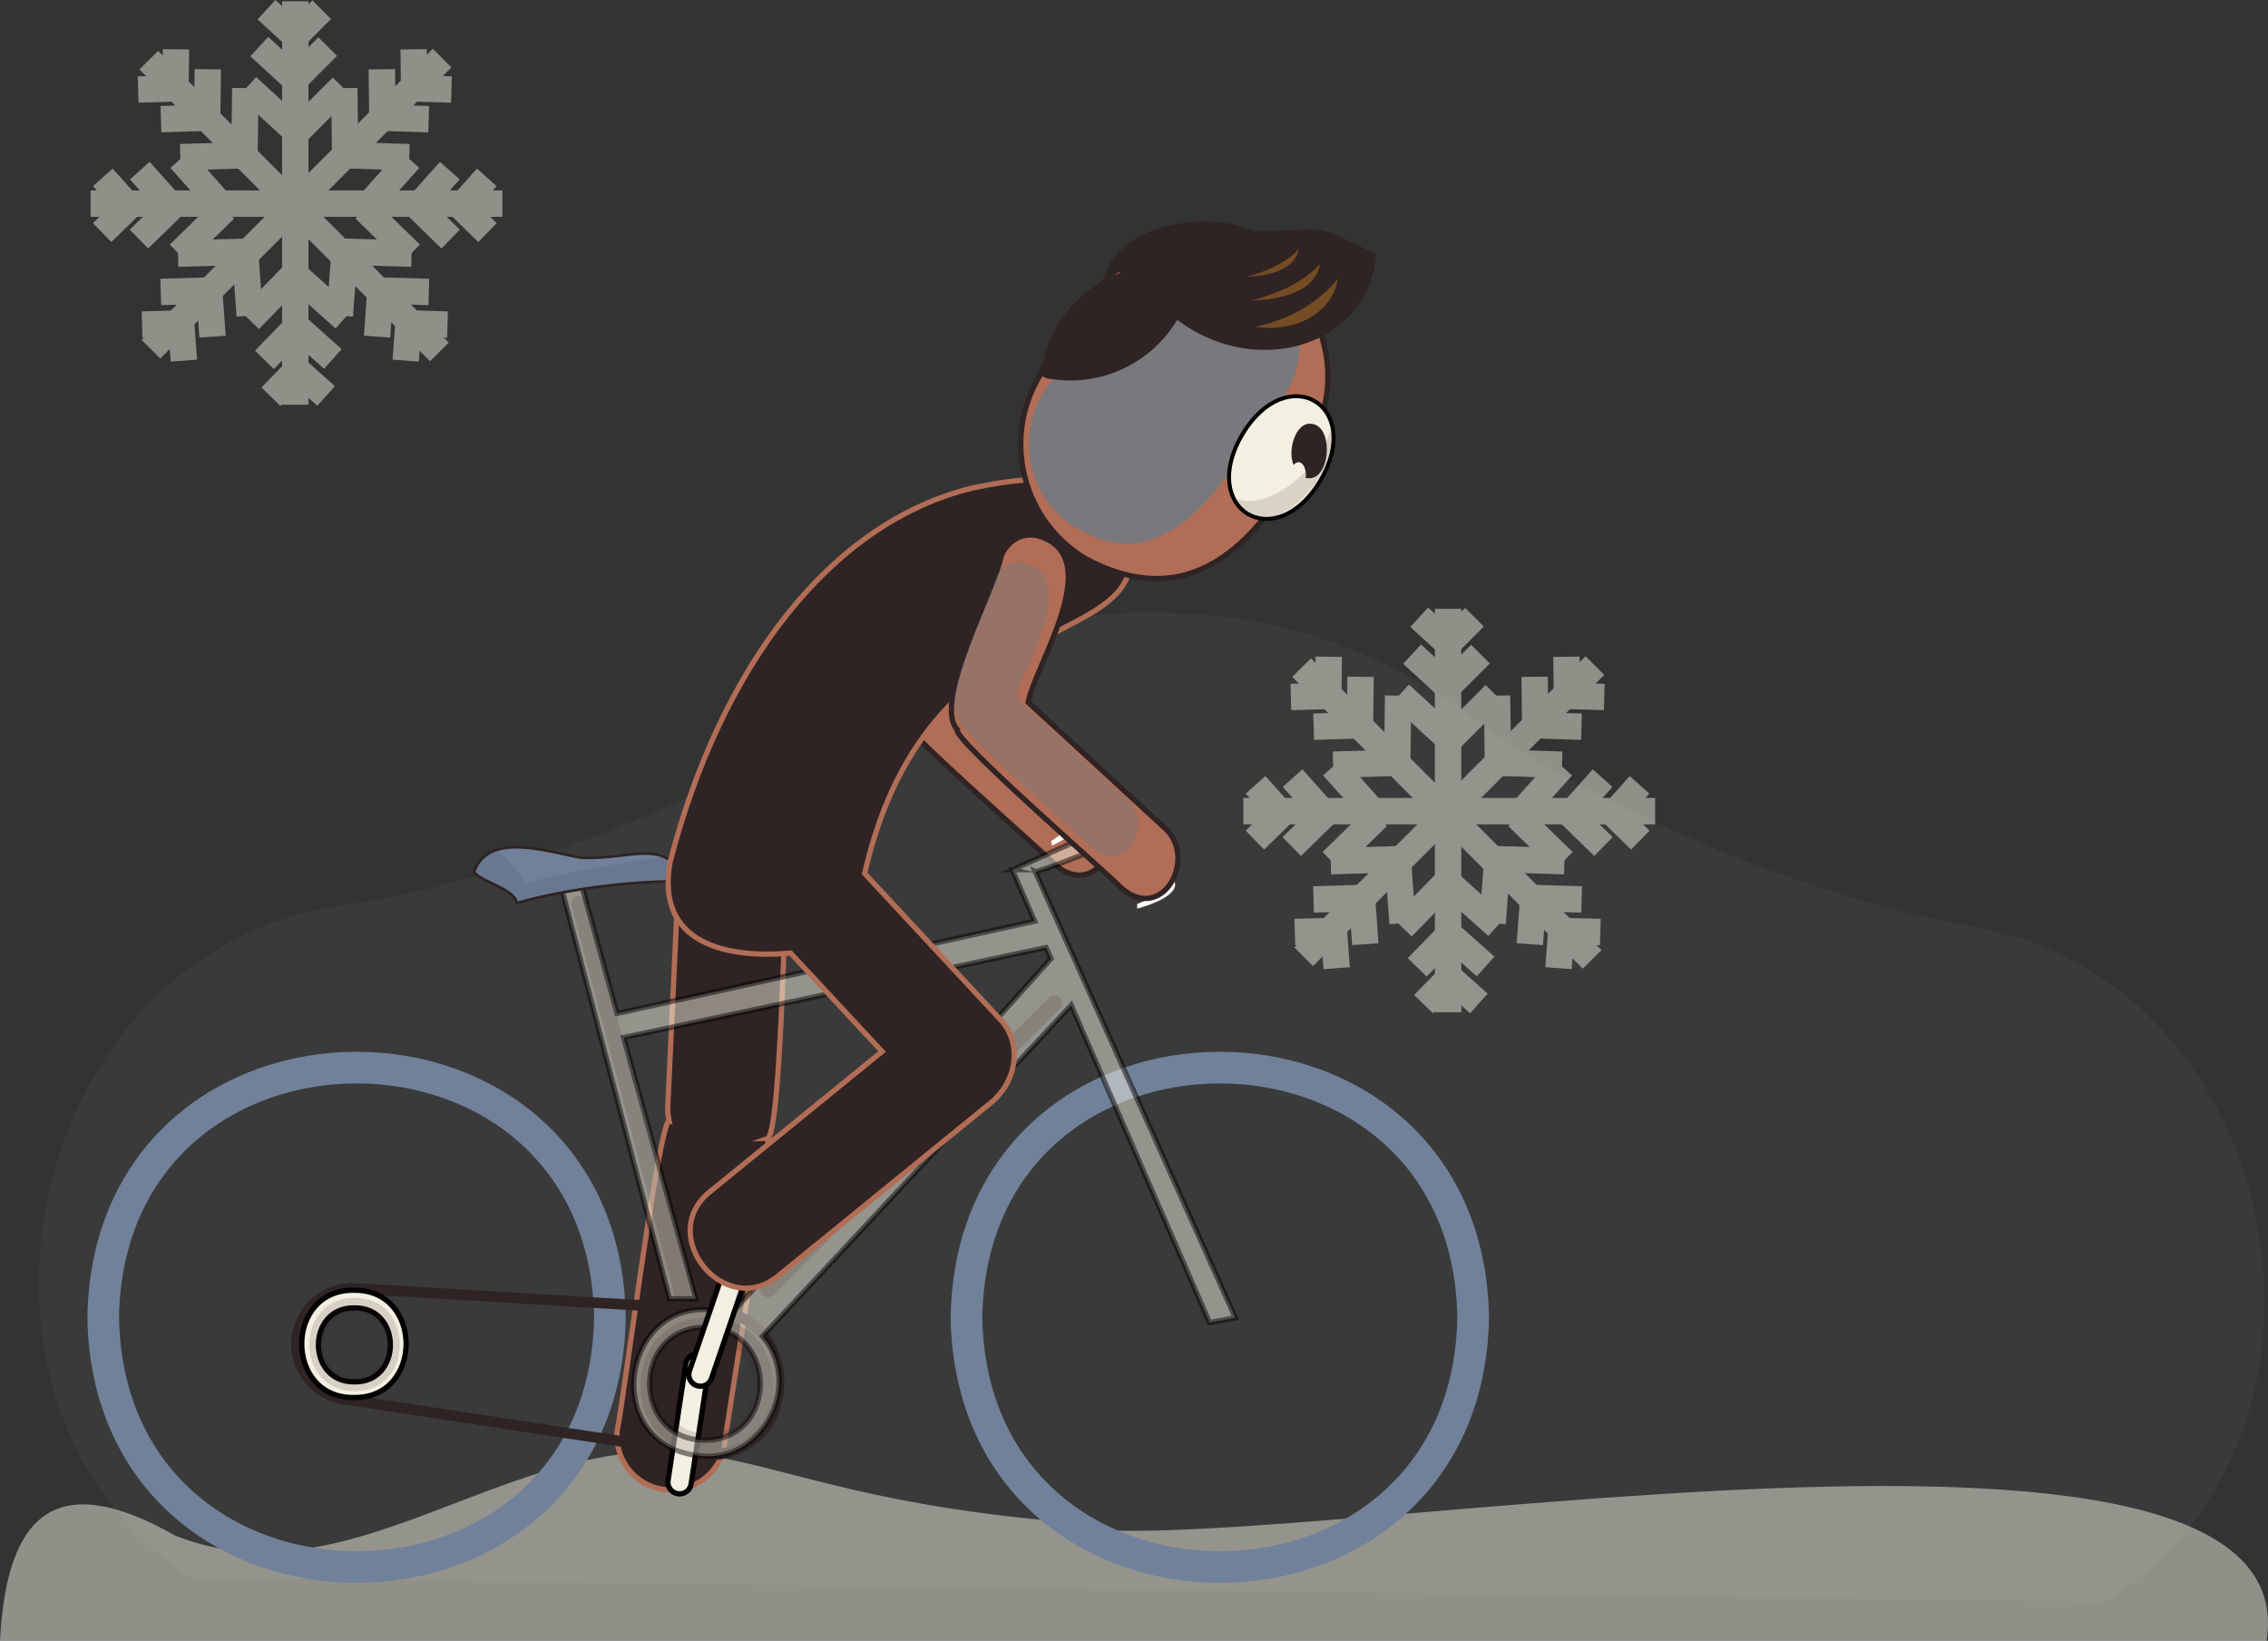 <?xml version="1.0" encoding="UTF-8"?><svg id="a" xmlns="http://www.w3.org/2000/svg" viewBox="0 0 430.11 311.19"><rect x="0" y="0" width="430.11" height="311.19" fill="#333333" stroke="none"/><defs><style>.b,.c,.d,.e,.f,.g,.h,.i,.j,.k,.l{stroke-width:0px;}.b,.c,.m,.n,.o{fill:#f3f0e1;}.b,.p,.o{opacity:.49;}.d,.e,.j,.q{fill:#2f2323;}.d,.g{opacity:.15;}.e{opacity:.14;}.f{fill:#754c24;}.g,.l{fill:#0092cc;}.r{stroke:#f3f0e1;stroke-width:5px;}.r,.s,.m,.t,.u,.v,.n,.o,.q{stroke-miterlimit:10;}.r,.s,.v{fill:none;}.s{stroke:#71819a;stroke-width:6px;}.h{fill:#f4f4f4;opacity:.04;}.m,.n,.o{stroke:#000;}.i{fill:#fff;}.t{fill:#b16d56;}.t,.u,.v{stroke:#2f2323;}.u{fill:#71819a;stroke-width:.5px;}.v{stroke-width:2px;}.n{stroke-width:.75px;}.k{opacity:.07;}.q{stroke:#b16d56;}.l{opacity:.32;}</style></defs><path class="h" d="m373.9,175.67l.05-.11c-25.71-3.58-71.02-21.77-93.3-38.35-16.47-12.89-37.15-20.69-59.67-20.97-23.04-.74-44.9,6.58-62.11,19.43-22.7,16.01-68.45,33.06-94.24,35.99l.04.11c-59.68,8.41-78.65,94.5-28.52,127.45,81.91,1.03,279.14,3.53,363.06,4.58,50.96-31.69,34.13-118.22-25.3-128.13Z"/><path class="b" d="m429.85,311.19H0c1.27-24.91,11.26-32.44,33.24-19.94,25.21,9.98,48.51-6.51,73.86-13.3,30.95-8.29,37.37,5.27,90.84,10.34,22.86,11.87,240.72-34.31,231.91,22.9Z"/><path class="q" d="m149.52,160.76c.57-13.42-19.84-14.4-20.53-.96,0,0-2.35,49.99-2.35,49.99-.05.98.06,1.93.27,2.83-1.93-.34-9.12,56.41-9.79,58.15-.85,5.61,3.01,10.85,8.62,11.7,5.61.85,10.85-3.01,11.7-8.62-.09-1.25,9.62-58.51,8.03-57.92,2.79-.04,3.46-52.71,4.05-55.17Z"/><path class="s" d="m183.28,249.84c1.08-63.16,95.03-63.15,96.1,0-1.08,63.16-95.03,63.15-96.1,0Z"/><path class="s" d="m19.57,249.84c1.08-63.16,95.03-63.15,96.1,0-1.08,63.16-95.03,63.15-96.1,0Z"/><path class="v" d="m134.89,275.96c-22.76-3.47-45.52-6.93-68.29-10.4-5.87-.18-10.52-5.11-10.4-10.85.12-5.58,4.7-10.23,10.4-10.4,22.76,1.36,45.52,2.71,68.29,4.07,17.14,1.02,17.17,26.57,0,27.59Z"/><path class="t" d="m186.06,97.88c10.2,5.12-2.28,23.85-3.63,30.9l25.57,23.53c6.87,5.63.04,18.57-7.88,11.7-1.23-1.53-32.39-28.57-31.15-30.08-4.78-5.24,7.4-27.24,8.27-32.69,1.38-3.81,5.33-5.31,8.81-3.36Z"/><path class="i" d="m222.67,167.07c-.68-1.32-3.26-2.4-7.01-3.04v.92c5.21,1.33,5.98,4.22,0,6.49v.89c5.19-1.44,7.94-3.45,7.01-5.27Z"/><path class="m" d="m128.55,283.3c1.21.18,2.34-.65,2.52-1.86l3.36-22.13c.18-1.21-.65-2.34-1.86-2.52-1.21-.18-2.34.65-2.52,1.86l-3.36,22.13c-.18,1.21.65,2.34,1.86,2.52Z"/><path class="i" d="m205.41,153.89c-.92-1.17-3.65-1.74-7.46-1.66l.17.9c5.37.32,6.67,3.02,1.22,6.38l.17.88c4.83-2.39,7.15-4.89,5.89-6.49Z"/><path class="m" d="m67.12,244.7c-13.2-.19-13.2,20.54,0,20.35,13.2.19,13.2-20.54,0-20.35Zm.09,17.38c-9.1.13-9.1-14.17,0-14.03,9.1-.13,9.1,14.17,0,14.03Z"/><path class="d" d="m67.25,246.17c-11.45-.17-11.45,17.82,0,17.65,11.45.17,11.45-17.82,0-17.65Zm.08,15.07c-7.9.12-7.9-12.29,0-12.17,7.9-.12,7.9,12.29,0,12.17Z"/><path class="o" d="m196.36,165.36c4.5-1.35,8.91-3.37,13.38-4.95l-2.94-2.11c-4.9,2.21-9.8,4.42-14.7,6.63.04,0,.08,0,.12.01-.08,0-.17,0-.25.01,1.42,3.25,2.83,6.5,4.25,9.76-26.4,5.83-52.8,11.67-79.2,17.5-2.26-8.19-4.52-16.38-6.78-24.57-1.36-.15-2.71-.3-4.07-.45,6.93,26.38,13.87,52.76,20.8,79.14h4.97c-4.56-16.52-9.11-33.04-13.67-49.56,26.7-5.69,53.41-11.38,80.11-17.07.31.71.62,1.42.93,2.13-20.23,22.46-40.46,44.93-60.69,67.39-20.57-6.53-26.32,26.03-4.75,26.96,11.49.38,18.21-14.27,10.72-22.76,19.52-20.93,39.04-41.85,58.56-62.78,8.74,20.07,17.49,40.14,26.23,60.2,1.63-.31,3.26-.62,4.89-.92-12.64-28.19-25.29-56.38-37.93-84.57Zm-62.67,107.79c-14.01-.06-14-21.36,0-21.42,14,.06,14,21.36,0,21.42Z"/><path class="c" d="m215.66,164.95c-5.91-3.94-11.82-7.88-17.73-11.82v-.74c6.15,3.94,12.31,7.88,18.46,11.82l-.74.74Z"/><path class="d" d="m144.62,245.59c-.58-.58-.58-1.51,0-2.09l54.31-54.31c.58-.58,1.51-.58,2.09,0,.58.58.58,1.51,0,2.09l-54.31,54.31c-.58.58-1.51.58-2.09,0Z"/><path class="u" d="m130.6,167.2c-9.12-.34-23.06,1.29-32.56,4.07-.63-2.82-6.65-3.89-8.14-5.88,2.64-7.87,14.41-3.7,20.35-2.71,9.94.41,15.5-4.06,20.35,4.52Z"/><path class="d" d="m134.08,249.89c-16.84.08-16.84,25.68,0,25.76,16.84-.08,16.84-25.68,0-25.76Zm.12,21.99c-11.52.17-11.52-17.93,0-17.76,11.52-.17,11.52,17.93,0,17.76Z"/><path class="m" d="m132.13,262.79c1.16.4,2.42-.22,2.81-1.38l7.24-21.18c.4-1.16-.22-2.42-1.38-2.81-1.16-.4-2.42.22-2.81,1.38l-7.24,21.18c-.4,1.16.22,2.42,1.38,2.81Z"/><path class="k" d="m125.75,162.5c-9.55,1.31-18.36,3.05-26.36,4.99-.66-1.64-2.92-4.87-5.31-6.27-10.69,5.54,2.1,5.19,3.96,10.04,9.5-2.78,23.44-4.41,32.56-4.07-.91-1.5-2.45-3.49-4.85-4.69Z"/><path class="q" d="m212.71,98.44c-4.78-10.54-20.66-7.42-28.2-5.91-27.04,6.52-47.81,33.87-57.42,70.92-2.85,15.63,10.79,18.37,22.84,17.31l17.35,18.67-32.57,26.52c-10.45,8.26,2.75,24.52,12.98,15.94,0,0,40.31-32.82,40.31-32.82,4.71-3.87,6.09-11.09,1.62-15.8,0,0-25.65-27.61-25.65-27.61,12.78-55.98,59.98-39.7,48.74-67.22Z"/><path class="t" d="m198.62,102.31c10.2,5.12-2.28,23.85-3.63,30.9l25.57,23.53c6.87,5.63.04,18.57-7.88,11.7-1.23-1.53-32.39-28.57-31.15-30.08-4.78-5.24,7.4-27.24,8.27-32.69,1.38-3.81,5.33-5.31,8.81-3.36Z"/><path class="g" d="m195.73,107.24c8.27,4.15-1.85,19.32-2.94,25.04l20.72,19.06c5.57,4.56.03,15.05-6.39,9.48-1-1.24-26.24-23.15-25.24-24.37-3.87-4.25,5.99-22.07,6.7-26.49,1.12-3.09,4.32-4.3,7.14-2.72Z"/><path class="t" d="m205.93,105.98c-12-7.15-15.93-22.67-8.79-34.67,8.61-17.41,21.59-32.7,42.33-21.64,12,7.15,15.93,22.67,8.79,34.67-8.61,17.41-21.59,32.7-42.33,21.64Z"/><g class="p"><line class="r" x1="56" y1=".25" x2="56" y2="76.76"/><line class="r" x1="28.22" y1="11.41" x2="83.33" y2="66.74"/><line class="r" x1="17.18" y1="38.62" x2="95.28" y2="38.62"/><line class="r" x1="83.84" y1="11.01" x2="28.62" y2="66.23"/><line class="r" x1="50.54" y1="1.84" x2="56" y2="6.85"/><line class="r" x1="61.01" y1="1.84" x2="56" y2="6.85"/><line class="r" x1="49.17" y1="8.84" x2="55.94" y2="15.05"/><line class="r" x1="62.15" y1="8.84" x2="55.94" y2="15.05"/><line class="r" x1="46.89" y1="16.47" x2="56.28" y2="25.07"/><line class="r" x1="64.88" y1="16.47" x2="56.28" y2="25.07"/><line class="r" x1="61.84" y1="75.1" x2="56.31" y2="70.16"/><line class="r" x1="51.37" y1="75.23" x2="56.31" y2="70.16"/><line class="r" x1="63.12" y1="68.08" x2="56.27" y2="61.96"/><line class="r" x1="50.14" y1="68.25" x2="56.27" y2="61.96"/><line class="r" x1="65.3" y1="60.43" x2="55.81" y2="51.95"/><line class="r" x1="47.31" y1="60.66" x2="55.81" y2="51.95"/><line class="r" x1="78.44" y1="9.35" x2="78.54" y2="16.76"/><line class="r" x1="85.62" y1="16.98" x2="78.54" y2="16.76"/><line class="r" x1="72.41" y1="13.14" x2="72.52" y2="22.33"/><line class="r" x1="81.3" y1="22.6" x2="72.52" y2="22.33"/><line class="r" x1="65.29" y1="16.71" x2="65.46" y2="29.44"/><line class="r" x1="77.62" y1="29.81" x2="65.46" y2="29.44"/><line class="r" x1="92.32" y1="33.64" x2="87.38" y2="39.17"/><line class="r" x1="92.45" y1="44.11" x2="87.38" y2="39.17"/><line class="r" x1="85.3" y1="32.36" x2="79.18" y2="39.21"/><line class="r" x1="85.46" y1="45.34" x2="79.18" y2="39.21"/><line class="r" x1="77.65" y1="30.18" x2="69.16" y2="39.67"/><line class="r" x1="77.88" y1="48.17" x2="69.16" y2="39.67"/><line class="r" x1="84.87" y1="61.56" x2="77.46" y2="61.34"/><line class="r" x1="76.94" y1="68.4" x2="77.46" y2="61.34"/><line class="r" x1="81.33" y1="55.37" x2="72.14" y2="55.1"/><line class="r" x1="71.51" y1="63.85" x2="72.14" y2="55.1"/><line class="r" x1="78.06" y1="48.11" x2="65.34" y2="47.74"/><line class="r" x1="64.45" y1="59.87" x2="65.34" y2="47.74"/><line class="r" x1="33.37" y1="9.35" x2="33.28" y2="16.76"/><line class="r" x1="26.2" y1="16.98" x2="33.28" y2="16.76"/><line class="r" x1="39.41" y1="13.14" x2="39.29" y2="22.33"/><line class="r" x1="30.52" y1="22.6" x2="39.29" y2="22.33"/><line class="r" x1="46.52" y1="16.71" x2="46.36" y2="29.44"/><line class="r" x1="34.2" y1="29.81" x2="46.36" y2="29.44"/><line class="r" x1="19.5" y1="33.64" x2="24.44" y2="39.17"/><line class="r" x1="19.37" y1="44.11" x2="24.44" y2="39.17"/><line class="r" x1="26.51" y1="32.36" x2="32.64" y2="39.21"/><line class="r" x1="26.35" y1="45.34" x2="32.64" y2="39.21"/><line class="r" x1="34.17" y1="30.18" x2="42.65" y2="39.67"/><line class="r" x1="33.94" y1="48.17" x2="42.65" y2="39.67"/><line class="r" x1="26.95" y1="61.56" x2="34.36" y2="61.34"/><line class="r" x1="34.87" y1="68.4" x2="34.36" y2="61.34"/><line class="r" x1="30.49" y1="55.37" x2="39.67" y2="55.1"/><line class="r" x1="40.31" y1="63.85" x2="39.67" y2="55.1"/><line class="r" x1="33.75" y1="48.11" x2="46.48" y2="47.74"/><line class="r" x1="47.36" y1="59.87" x2="46.48" y2="47.74"/></g><g class="p"><line class="r" x1="274.62" y1="115.47" x2="274.62" y2="191.98"/><line class="r" x1="246.84" y1="126.62" x2="301.94" y2="181.96"/><line class="r" x1="235.8" y1="153.84" x2="313.89" y2="153.84"/><line class="r" x1="302.46" y1="126.23" x2="247.23" y2="181.45"/><line class="r" x1="269.15" y1="117.06" x2="274.62" y2="122.07"/><line class="r" x1="279.63" y1="117.06" x2="274.62" y2="122.07"/><line class="r" x1="267.79" y1="124.06" x2="274.56" y2="130.27"/><line class="r" x1="280.77" y1="124.06" x2="274.56" y2="130.27"/><line class="r" x1="265.51" y1="131.68" x2="274.89" y2="140.29"/><line class="r" x1="283.5" y1="131.68" x2="274.89" y2="140.29"/><line class="r" x1="280.46" y1="190.32" x2="274.93" y2="185.38"/><line class="r" x1="269.98" y1="190.45" x2="274.93" y2="185.38"/><line class="r" x1="281.73" y1="183.3" x2="274.88" y2="177.18"/><line class="r" x1="268.76" y1="183.46" x2="274.88" y2="177.18"/><line class="r" x1="283.92" y1="175.65" x2="274.42" y2="167.16"/><line class="r" x1="265.93" y1="175.87" x2="274.42" y2="167.16"/><line class="r" x1="297.06" y1="124.56" x2="297.15" y2="131.98"/><line class="r" x1="304.24" y1="132.19" x2="297.15" y2="131.98"/><line class="r" x1="291.03" y1="128.36" x2="291.14" y2="137.55"/><line class="r" x1="299.92" y1="137.82" x2="291.14" y2="137.55"/><line class="r" x1="283.91" y1="131.92" x2="284.07" y2="144.66"/><line class="r" x1="296.23" y1="145.03" x2="284.07" y2="144.66"/><line class="r" x1="310.93" y1="148.85" x2="305.99" y2="154.38"/><line class="r" x1="311.07" y1="159.33" x2="305.99" y2="154.38"/><line class="r" x1="303.92" y1="147.58" x2="297.8" y2="154.43"/><line class="r" x1="304.08" y1="160.55" x2="297.8" y2="154.43"/><line class="r" x1="296.27" y1="145.4" x2="287.78" y2="154.89"/><line class="r" x1="296.49" y1="163.38" x2="287.78" y2="154.89"/><line class="r" x1="303.49" y1="176.77" x2="296.08" y2="176.56"/><line class="r" x1="295.56" y1="183.62" x2="296.08" y2="176.56"/><line class="r" x1="299.94" y1="170.58" x2="290.76" y2="170.31"/><line class="r" x1="290.12" y1="179.07" x2="290.76" y2="170.31"/><line class="r" x1="296.68" y1="163.33" x2="283.95" y2="162.95"/><line class="r" x1="283.07" y1="175.09" x2="283.95" y2="162.95"/><line class="r" x1="251.99" y1="124.56" x2="251.89" y2="131.98"/><line class="r" x1="244.81" y1="132.19" x2="251.89" y2="131.98"/><line class="r" x1="258.02" y1="128.36" x2="257.91" y2="137.55"/><line class="r" x1="249.13" y1="137.82" x2="257.91" y2="137.55"/><line class="r" x1="265.14" y1="131.92" x2="264.98" y2="144.66"/><line class="r" x1="252.82" y1="145.03" x2="264.98" y2="144.66"/><line class="r" x1="238.11" y1="148.85" x2="243.06" y2="154.38"/><line class="r" x1="237.98" y1="159.33" x2="243.06" y2="154.38"/><line class="r" x1="245.13" y1="147.58" x2="251.25" y2="154.43"/><line class="r" x1="244.97" y1="160.55" x2="251.25" y2="154.43"/><line class="r" x1="252.78" y1="145.4" x2="261.27" y2="154.89"/><line class="r" x1="252.56" y1="163.38" x2="261.27" y2="154.89"/><line class="r" x1="245.56" y1="176.77" x2="252.97" y2="176.56"/><line class="r" x1="253.49" y1="183.62" x2="252.97" y2="176.56"/><line class="r" x1="249.11" y1="170.58" x2="258.29" y2="170.31"/><line class="r" x1="258.93" y1="179.07" x2="258.29" y2="170.31"/><line class="r" x1="252.37" y1="163.33" x2="265.09" y2="162.95"/><line class="r" x1="265.98" y1="175.09" x2="265.09" y2="162.95"/></g><path class="l" d="m202.8,99.28c-8.33-6.09-10.14-17.77-4.06-26.1,9.62-12.53,20.79-36.37,40.1-23.22,8.33,6.09,10.14,17.77,4.06,26.1-9.62,12.53-20.79,36.37-40.1,23.22Z"/><path class="j" d="m260.99,48.17c-13.53-6.32-6.95-4.35-23.53-4.37-5.08-2.97-23.29-3.33-27.96,8.14l.35.24c2.17-1.63,6.14.94,6.14.94,14.6,20.85,43.3,15.48,45-4.96Z"/><path class="j" d="m199.61,71.92c-.86-.09-2.32-.23-2.12-1.46,1.88-13.36,14.68-22.38,27.9-19.87.63.09,1.06.67.97,1.3-1.86,12.92-13.83,21.89-26.75,20.03Z"/><path class="f" d="m238.09,61.99c7.01,1.07,14.45-2.14,15.64-9.15-2.82,3.46-7.66,7.41-15.64,9.15Z"/><path class="n" d="m250.38,91.18c-8.55,14.21-23.2,5.48-14.78-8.8,8.55-14.21,23.2-5.48,14.78,8.8Z"/><path class="e" d="m252.4,81.44c-2.51,8.28-12.63,16.07-18.89,12.82,5.5,11.43,20.89-3.48,18.89-12.82Z"/><path class="j" d="m246.29,87.66c.92-.01,1.56,1.65,1.32,2.97,4.8,1.14,5.51-10.17.95-10.26-2.83-.28-4.48,5.09-3.23,7.82.27-.34.61-.54.96-.53Z"/><path class="f" d="m237.31,57.01c5.68-.24,11.99-1.6,13.05-6.93-2.18,2.33-6.11,5.14-13.05,6.93Z"/><path class="f" d="m236.42,52.48c4.31-.18,9.09-1.21,9.9-5.25-1.65,1.77-4.63,3.9-9.9,5.25Z"/><path class="d" d="m129.87,247.08c-.79.21-1.6-.26-1.81-1.05l-19.69-74.24c-.21-.79.26-1.6,1.05-1.81.79-.21,1.6.26,1.81,1.05l19.69,74.24c.21.79-.26,1.6-1.05,1.81Z"/></svg>